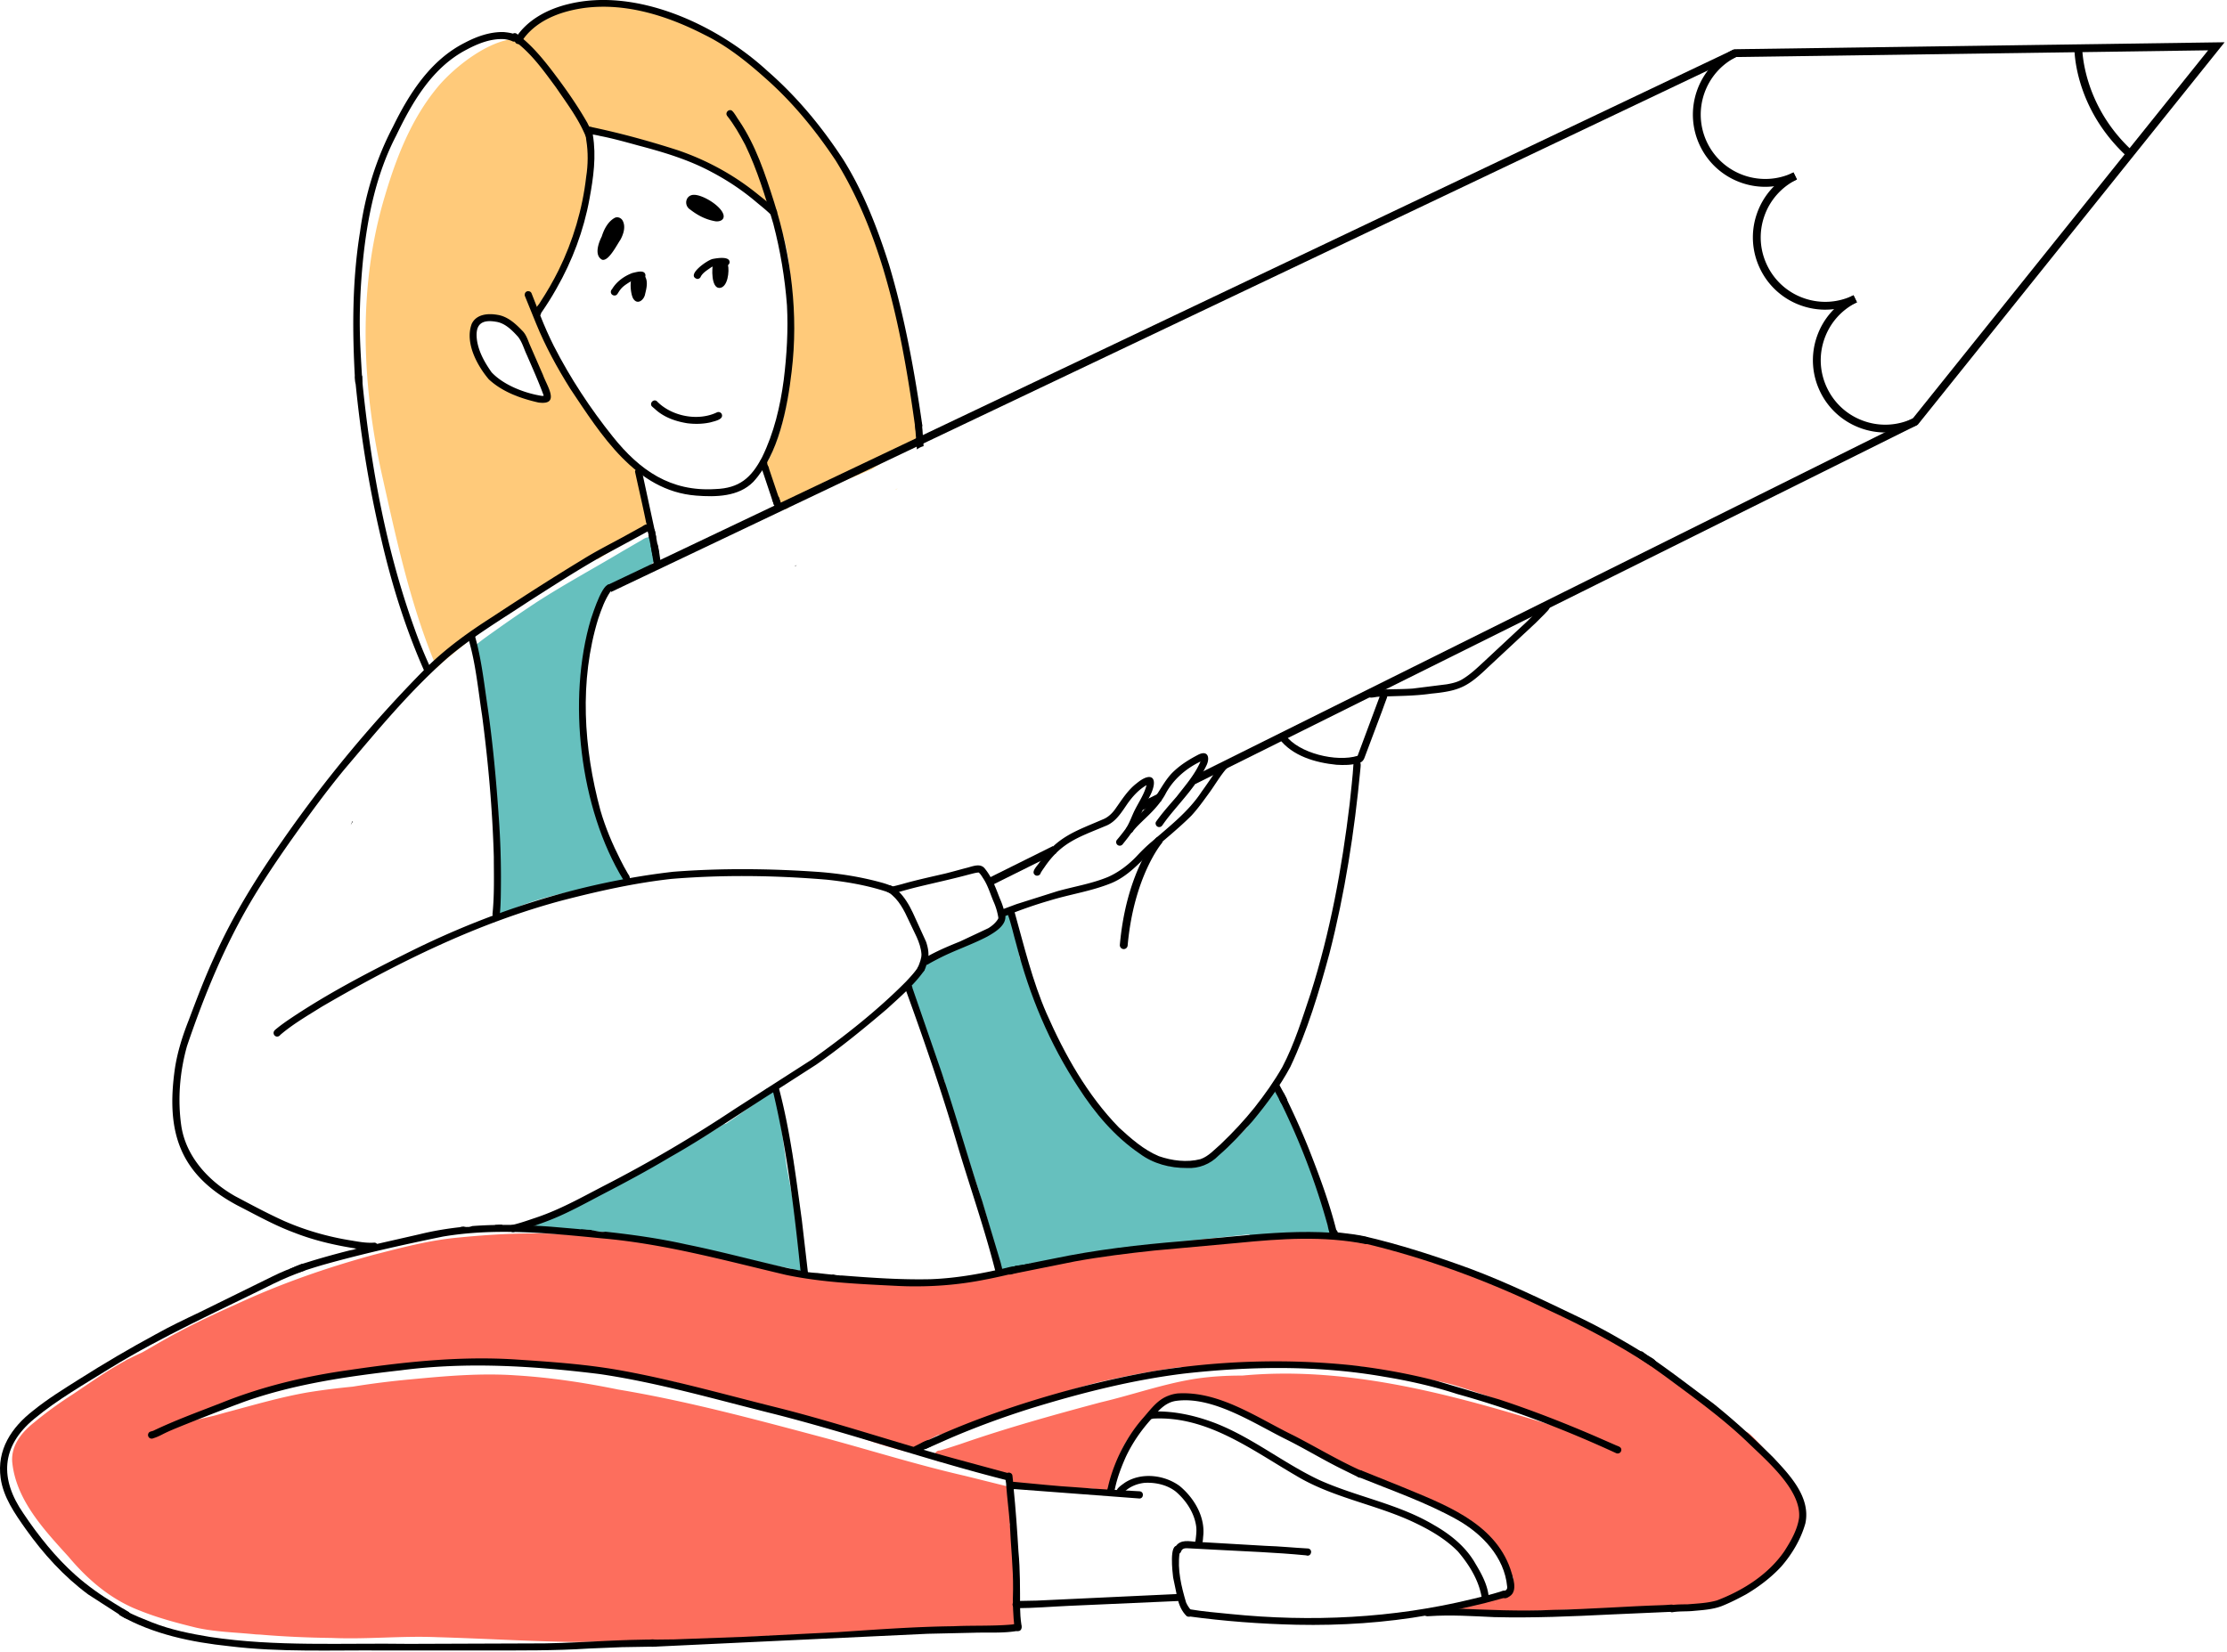 <svg xmlns="http://www.w3.org/2000/svg" width="512" height="380" fill="none" xmlns:v="https://vecta.io/nano"><path d="M413.854 345.011c.72 1.521.895 3.518.031 5.012-.144.225-.306.455-.49.671-.045.724-.131 1.449-.261 2.16-.545 2.524-2.273 4.589-3.888 6.524-3.663 3.816-8.046 7.483-13.274 8.784-6.206 1.93-12.73 1.143-19.111 1.584-3.807.328-7.609.675-11.434.742-1.089.036-2.205.545-3.213-.112-.126-.072-.238-.149-.342-.234l-17.324.544a142.92 142.92 0 0 1-6.083-.243c-1.026-.099-2.079-.117-3.065-.418-.027-.014-.054-.027-.081-.045-.418-.14-.724-.603-.346-.99.441-.342 1.098-.473 1.629-.477a26.55 26.55 0 0 1 1.809-.063.68.68 0 0 1 .018-.09.56.56 0 0 1 .756-.365c.513.194 1.035.14 1.552.126 2.615-.202 4.981-.787 7.222-2.16-.202-1.102-.067-2.236-.112-3.352-.495.014-.59-.553-.752-.913l-1.737-3.983c-.504-1.143-1.156-2.218-1.903-3.226a1.12 1.12 0 0 1-.184-.121c-6.854-6.165-15.561-9.355-23.912-12.928-10.561-4.527-20.582-10.143-30.94-15.002-2.255-1.067-4.554-2.07-6.714-3.326-.302-.202-.477-.45-.558-.706a47.47 47.47 0 0 0-10.057-1.238c-.603-.04-1.228-.022-1.818-.171-.108-.036-.207-.081-.297-.13-.981.391-1.89.963-2.686 1.759-3.425 3.573-7.078 7.344-8.905 12.019a139.32 139.32 0 0 0-2.187 7.209c.4 1.228-1.17 2.313-2.111 1.327-.153-.162-.247-.382-.292-.648-.094 0-.193-.018-.288-.045-5.796-.706-11.668.203-17.419-.261-.441-.04-.8-.346-.971-.738-.032-.004-.063-.013-.095-.022-1.219-.081-1.732-1.143-2.412-1.971-3.559-1.822-7.717-2.187-11.564-3.168-.761-.243-1.706-.009-2.322-.589-.032-.032-.063-.063-.09-.099l-1.049.333c-.373.184-.809.202-1.178-.045-1.089-.621-.563-2.43.697-2.358 1.512-.423 3.118-.981 4.576-1.44 10.678-3.722 21.469-6.718 32.376-9.639 7.465-1.75 14.732-4.382 22.341-5.503 3.411-.472 6.813-.661 10.21-.648 22.913-2.155 45.911 3.73 67.73 10.368l10.944 3.356-.428-.22c-6.691-3.105-13.548-5.877-20.514-8.329-.063-.018-.108-.036-.157-.054l-.423-.149-.68-.238c-2.578-.891-5.175-1.737-7.78-2.542-6.232-1.769-12.856-2.322-19.232-3.146-.742-.04-1.111-.472-1.197-.963l-1.521-.207c-11.825-.994-23.758-.666-35.602-.103-1.557.031-3.091.328-4.63.49-.234-.031-.428-.112-.581-.229-6.47.873-12.9 2.088-19.245 3.568-2.277.603-4.545 1.242-6.799 1.912-.144.216-.374.396-.707.482l-3.662.85c-4.766 1.494-9.486 3.092-14.188 4.707-1.894.405-8.415 3.6-11.407 4.176l-4.972 2.646c-.072.409-.351.778-.896.927-.648.103-1.251.094-1.894.022-7.794-1.899-15.173-5.219-22.89-7.411-9.054-3.01-18.562-4.468-27.543-7.685l-.45-.041c-.545-.018-.9-.256-1.094-.58-5.35-1.035-10.736-1.917-16.149-2.592-6.979-.918-13.977-2.151-21.028-1.904-.337.072-.625.041-.859-.058l-2.506.009c-11.961-.144-23.953.099-35.796 1.912-6.876 1.206-13.576 3.123-20.231 5.197-6.417 2.268-12.914 4.401-19.088 7.281l1.557-.418c.22-.311.571-.522 1.003-.509.373.054.747.023 1.12-.036l5.463-1.273 2.628-.734c6.196-1.647 12.356-3.474 18.678-4.59 3.483-.571 6.984-1.003 10.498-1.345 4.455-.724 8.937-1.278 13.427-1.687 8.005-.765 16.06-1.467 24.101-.909 7.892.481 15.709 1.665 23.448 3.244 15.61 2.596 30.886 6.691 46.159 10.763 11.253 2.988 22.359 6.525 33.712 9.117l10.214 2.542c.653.194 1.053.869.869 1.53-.149.549-.693.941-1.247.918.513.621.576 1.809.648 2.565.032.913.239 2.551-.252 3.465a1.57 1.57 0 0 1 .018.144c.851 5.503.918 11.096 1.247 16.64-.09 1.156.693 4.734-.059 6.097a.79.79 0 0 1-.054.09c-.009.018-.022.032-.031.05-.023.031-.045.063-.072.09a1.1 1.1 0 0 1-.126.121c-.198.166-.464.27-.792.27-11.007.153-22.076 1.264-33.029 1.791-7.109.405-14.201 1.39-21.333 1.021-.504-.013-.846-.247-1.035-.571l-2.241.126c-8.734.558-17.463 1.422-26.224 1.336-1.148-.013-2.295-.103-3.443-.09-.315.005-.603-.121-.828-.324-4.157.23-8.315.387-12.491.378-10.394-.175-20.78-.814-31.174-1.107-8.046-.342-16.091.522-24.137.18-5.526-.072-11.038-.306-16.532-.774l-.986-.045c-4.585-.472-9.233-.535-13.747-1.552-4.392-1.076-8.788-2.241-12.986-3.937-6.538-2.484-11.897-7.06-16.339-12.366-5.638-6.218-12.127-13.103-12.955-21.832-.27-3.785 2.2-6.809 5.008-9.027 3.06-2.529 5.787-4.477 9.008-6.556 3.946-2.641 7.839-5.409 12.019-7.672.216-.171.459-.302.724-.387.841-.441 1.696-.86 2.569-1.256a16 16 0 0 0 .504-.234h.005c.922-.508 1.831-1.043 2.745-1.565 5.994-3.524 12.235-6.566 18.584-9.378 10.39-4.846 20.906-8.509 31.903-11.528 6.453-1.647 12.919-3.384 19.57-3.978 8.95-.882 18.066-1.323 27.052-.527.441-.67 1.238-1.129 2.421-1.035.994-.022 1.993.09 2.983.189 7.722.635 15.344 2.291 22.756 4.554.333.014.693.09 1.071.248 8.797 1.584 17.846 3.482 26.481 5.341a140.63 140.63 0 0 0 6.389 1.273c.711-.373 1.607-.427 2.426-.112 6.565.135 13.134-.207 19.704-.198 3.906-.05 7.807-.234 11.681-.693.171.004.347-.005.531-.018l1.107-.279c.486-.468 1.166-.729 1.967-.585a15.09 15.09 0 0 0 .895-.095c2.169-.49 4.36-.922 6.561-1.264 3.456-.724 6.907-1.444 10.399-1.962 1.611-.243 3.221-.454 4.837-.639.261-1.111 1.219-2.034 2.893-1.791 4.779-.225 9.499-1.048 14.233-1.674 6.993-.774 14.039-.832 21.072-.634.54-.486 1.364-.752 2.457-.563l7.69.306 7.857.365c.625.031 1.197.238 1.642.693a67.24 67.24 0 0 1 3.402.544c2.857.518 5.625 1.355 8.356 2.3.261-.018.522.009.783.081 9.764 2.866 19.232 6.637 28.465 10.898 11.488 4.972 22.175 11.524 32.525 18.517 5.035 3.59 9.697 7.222 14.012 11.262a.43.43 0 0 0 .054.045c.765-.135 1.579.108 2.187.68 2.979 2.835 5.71 6.039 7.807 9.598 1.413 1.759 2.749 3.573 3.708 5.598zm-70.192 23.673a3.81 3.81 0 0 1 .238.018l-.04-.054c-.067.009-.131.022-.198.036z" fill="#fd6e5d"/><path d="M150.776 127.088c.139.625.121 1.287-.248 1.835-3.068 3.681-8.212 4.617-11.726 7.758-2.79 5.728-4.297 11.965-5.089 18.26.256.234.418.594.378 1.075a35 35 0 0 0-.158 1.791c-.495 8.905.216 17.887 2.61 26.477 1.467 5.4 3.582 10.453 6.079 15.376.266.072.491.202.648.4.279.356.324.81.18 1.211.284.661.374 1.331-.4 1.817-.545.32-1.328.167-1.67-.387-2.169.873-4.621 1.13-6.88 1.643-4.585.904-9.13 1.935-13.54 3.496-1.219.45-2.456.878-3.59 1.521-.095.095-.203.176-.315.23-.23.666-.635 1.084-1.359 1.003-1.224-.194-1.125-1.453-.945-2.394.072-1.075.072-2.151.085-3.226.032-5.233.158-10.471-.193-15.7-.45-8.086-1.629-16.059-2.565-24.092-.477-4.832-1.264-9.642-2.052-14.426-.342.023-.688-.112-1.003-.486-.684-.891.099-1.813.841-2.317 1.35-1.103 2.79-2.083 4.207-3.096 3.155-2.254 6.111-4.266 9.265-6.354 6.426-4.144 13.162-7.784 19.727-11.708l4.001-2.322c.868-.459 1.97-1.458 2.884-.562.693.976.549 2.088.828 3.177zm33.716 165.141c.05 1.075-1.404 1.669-2.128.882-.275-.261-.369-.639-.374-1.004l-.027-.382c-4.423-.725-8.756-1.841-13.103-2.921l-19.52-3.689c-7.969-1.521-16.028-2.79-24.164-2.331-.818-.041-1.732.378-2.492-.009-1.184-.657-.491-2.597.859-2.318.522-.04 1.049-.067 1.57-.094.023-.059.05-.117.081-.171.189-.324.491-.509.842-.594-.018.004-.036.009-.054.009a.2.2 0 0 0-.05.018l8.721-3.064c-.009-.036-.018-.072-.023-.113-.157-1.21 1.089-1.377 1.89-1.8 5.711-3.109 11.574-6.182 17.437-8.954 4.207-2.187 8.32-4.55 12.338-7.065a1.2 1.2 0 0 1 .572-.175c3.028-2.057 6.016-4.172 8.968-6.332l-.225-.994c.306-1.278 2.259-1.174 2.448.121.297 1.323.567 2.651.814 3.983.005.022.009.049.014.072.778 4.126 1.358 8.284 1.889 12.455 1.022 5.845 2.25 11.659 2.984 17.549.252 2.299.594 4.603.733 6.921zm121.799-9.576c.306 1.156-.962 1.876-1.804 1.44l-.837.18c-4.14.715-8.378.265-12.559.45l-2.367.049c-.261.005-.499-.099-.679-.27-.365-.063-.671-.319-.837-.648l-21.338 2.3c-7.96 1.291-15.983 2.205-23.912 3.676-2.798.625-5.557 1.408-8.315 2.187-.441.126-.918-.023-1.228-.338-.113.419-.432.779-.873.891-.635.176-1.382-.207-1.535-.873-3.262-14.16-8.374-27.826-12.892-41.618-.112-.441-.018-.81.194-1.075l-7.281-18.98c-.387-1.292-1.129-2.466-1.476-3.744-.009-.995.986-1.413 1.728-1.148.023-.004.041-.009.063-.009.378-.355.747-.724 1.103-1.097-.041-.036-.072-.077-.108-.122-.302-.391-.32-.873-.135-1.305.432-.787 1.624-1.719 2.502-1.291.031-.05.067-.095.099-.144 1.403-1.278 3.329-1.746 5.012-2.534 2.282-1.012 4.513-2.137 6.768-3.212 1.606-.869 3.244-1.764 4.671-2.925-.131-.464-.27-.923-.414-1.382-.153-.792.333-1.323.931-1.453.756-.572 2.169-.158 2.047 1.102.122.059.252.14.387.248.509.58.536 1.822.005 2.466l.531 2.852c.031.171.018.338-.036.491l.76 3.564c.293.198.522.54.603 1.035l4.563 12.842c.662.094 1.013.684 1.143 1.422 2.106 4.986 5.013 9.589 7.974 14.102 4 5.742 8.414 11.371 14.286 15.313 2.012 1.296 3.987 2.394 6.147 3.168.306-.378.819-.59 1.3-.428 1.719.374 3.51.176 5.171-.355 4.396-1.782 7.924-4.905 11.155-8.307-.153-.351-.14-.783.171-1.224 1.385-2.047 3.23-3.798 4.283-6.056.5-.86 1.715-1.089 2.525-.63.922.652 1.066 1.93 1.431 2.924l.288.896c.063.018.126.04.189.072a1.22 1.22 0 0 1 .674.693c.428 1.125.959 2.209 1.418 3.321 1.975 4.396 3.798 8.864 5.301 13.44 1.174 3.303 2.344 6.629 3.203 10.044z" fill="#66c0be"/><path d="M121.033 90.676c1.52.697 3.28.769 4.931.679.288-.36.18-.828.297-1.228l-3.753-7.753c-.382-1.188-1.394-2.443-1.205-3.703-2.624-3.703-5.562-7.497-10.611-5.823a1.39 1.39 0 0 0-.378.126c-.054.247-.184.499-.405.747-3.339 7.195 2.115 14.246 8.91 17.356.171-.522.706-.909 1.255-.909.347-.005.693.144.959.508zm-33.002 19.48c-4.828-21.221-5.886-43.855.4-64.886 2.646-8.986 6.115-17.923 12.154-25.208 3.878-4.693 12.554-11.605 19.137-11.128 1.112-1.732 4.522-3.699 5.467-4.324 6.808-4.297 15.11-4.18 22.693-2.34 3.01.715 5.899 1.764 8.689 3.046.427-.094.922-.036 1.345.185 8.581 2.628 15.389 8.815 21.468 15.178 2.975 2.92 5.625 6.111 8.01 9.49.148.018.297.063.445.148 1.013.887 1.719 2.128 2.516 3.213 3.424 5.373 6.497 11.002 8.936 16.892 1.526 3.834 2.835 7.906 3.915 11.933.715-.135 1.534.275 1.494 1.35.855 4.932 2.178 9.774 3.132 14.692 1.008 4.923 1.471 9.931 2.169 14.903l1.246 8.194c.27.274.419.661.315 1.08-.09-.104-.238-.153-.369-.099a4.83 4.83 0 0 0-.36.162l-3.159 1.413c-.018.009-.036.018-.054.022-.009.005-.022.009-.031.014l-1.278.589c-.023.005-.027.009-.036.014.009-.005.013-.009.022-.009-.337.153-.67.319-1.008.481l-.828.414a54.58 54.58 0 0 0-1.903 1.004c-.733.409-1.44.864-2.142 1.331a2.16 2.16 0 0 1-.162.063l-1.404.599-1.287.571h.005l-.023.005-.013.004-2.129.873c.014-.009.027-.013.045-.018-.04.018-.085.036-.126.054.014-.004.027-.013.045-.018-.072.027-.135.059-.207.09-.004 0-.013.005-.027.009h-.004c-.027.009-.054.023-.077.032.009-.005.018-.009.027-.014-.022.009-.049.018-.072.032.009-.005.023-.009.032-.014v.005a9.78 9.78 0 0 0-.338.144h-.004-.005c-.009.004-.018.004-.027.009h-.004c-.05.022-.099.04-.153.063l-.018.004h.004c-.013.005-.018.005-.018.009-.022.009-.049.023-.071.032l-2.808 1.156h-.005.005c-.014.005-.036.014-.059.023l.009-.005h-.004l-.126.054c.013-.004.027-.009.04-.018l-.216.095-.454.193-.891.378a1.4 1.4 0 0 1-.117.054c-.923.41-1.823.873-2.732 1.323a68.73 68.73 0 0 1-2.609 1.22l-.788.342c-.009.004-.022.009-.031.013-.428.18-.86.356-1.301.504a.27.27 0 0 0-.18.221l-.409.189a2.02 2.02 0 0 1-.149.108c-.306.836-1.575 1.25-2.187.346-1.237-2.515-1.687-5.287-2.745-7.87-.301-.149-.504-.396-.607-.684a1.31 1.31 0 0 1-.117-.288c-.005-.009-.004-.018-.009-.022-.405-.756.018-1.737.792-1.926.693-1.53 1.278-3.128 1.894-4.671 1.89-5.107 2.61-10.269 3.186-15.614.482-5.098.257-10.178.162-15.268-.054-5.706-.351-11.366-2.097-16.811-.549-1.759-1.138-3.51-1.768-5.242-.275-.018-.549-.135-.797-.396-11.456-9.715-25.72-16.28-40.722-17.63-.599-.063-1.211-.085-1.814-.157 2.232 12.037-1.579 24.434-7.6 34.846-.994 1.746-2.052 3.447-3.177 5.112-.229.45-.621.868-1.071 1.017 3.213 8.509 7.335 16.735 12.865 23.979 2.673 3.415 4.995 7.096 7.654 10.516a19.31 19.31 0 0 0 .63.716c.275-.261.666-.401 1.062-.338a1.27 1.27 0 0 1 1.053 1.211c.27 1.183.59 2.362.819 3.559l1.823 10.115c.139.572-.09 1.013-.459 1.265a1.67 1.67 0 0 1-.315.256c-3.614 2.003-7.128 4.104-10.593 6.277a.54.54 0 0 0-.346 0c-1.247.432-2.511.797-3.69 1.395s-2.327 1.278-3.469 1.953l-3.794 2.273c-1.255.778-2.484 1.606-3.703 2.434-2.353 1.597-4.657 3.267-6.984 4.905l-1.777 1.255-1.813 1.31-2.084 1.597c-.612.468-1.197.967-1.791 1.453l-2.088 1.728-1.984 1.607-1.534 1.282c-.468.396-.963.779-1.391 1.224-.049.045-.103.085-.153.13-.148.122-.283.261-.423.392-.004.004-.009.009-.018.013-5.863-13.877-9.094-28.685-12.37-43.386z" fill="#ffca7a"/><g fill="#ffd772"><path d="M183.633 115.284zm.032-.013c-.005.004-.009.004-.018.009.009-.005.013-.009.018-.009zm.773-.337zm3.947-1.44c-.009.004-.014.009-.023.009.009-.005.014-.005.023-.009zm1.494-.635c-.009.004-.014.004-.023.009a.04.04 0 0 0 .023-.009zm.027-.009l-.005.005z"/><path d="M189.916 112.846zm.008-.005z"/><path d="M189.928 112.841c.009-.005.014-.005.018-.009-.004.004-.009.004-.018.009zm16.461-.553c-.167.193-.396.324-.666.409l.666-.409zm-11.875-1.871l.005-.005-.005.005z"/><path d="M194.528 110.407l-.005.005.005-.005zm.179-.077zm2.844-1.17l.013-.004zm10.049-2.474z"/><path d="M207.621 106.677c-.013.004-.018.009-.022.009.004-.005.013-.009.022-.009zm-1.3-2.003z"/></g><g fill="#000"><path d="M106.098 282.963a.85.85 0 0 1-.162-.814l.526-.041h.09a3.6 3.6 0 0 0 .738.077l.297-.014-.022.167c.067.522-.401.909-.864.909-.221.004-.441-.081-.603-.284zm85.261 10.345l.018-.234c.428.135.882.194 1.332.198l.311.041c-.077.463-.284.828-.869.855-.432-.018-.828-.41-.792-.86zm43.756-2.11l-.045-.306.562-.099 1.067-.234.072.486c.049.572-.396.891-.842.891-.378.005-.751-.229-.814-.738zm71.019-6.876l-.527-1.539.18.014.918.076.117.009.275.041.288.04.297.77c.243.639-.288 1.116-.81 1.116-.297 0-.594-.158-.738-.527z"/><path d="M231.375 292.611c-.221-.531.211-1.17.796-1.148l2.106-.459 1.35-.211 1.494-.333.194-.05 4.796-.953c9.859-2.066 19.786-3.222 29.802-4.032 14.03-1.134 28.254-3.546 42.257-.972 1.022.171.887 1.764-.234 1.633-9.674-1.908-19.488-1.228-29.212-.27l-19.34 1.764c-6.052.648-12.28 1.413-18.224 2.497l-13.832 2.777c-.378.067-.828.256-1.215.256-.302.005-.572-.112-.738-.499z"/><path d="M379.484 314.097c-7.627-5.031-15.74-9.26-24.028-13.076-13.504-6.525-27.642-11.754-42.244-15.191-1.926-.369-3.861-.644-5.814-.81-.126-.009-.252-.018-.378-.018-.508.135-1.021-.311-1.021-.824.113-1.273 1.62-.679 2.457-.666 1.656.171 3.42.419 5.008.738 8.32 1.913 16.478 4.563 24.497 7.492 8.495 3.173 16.694 7.168 24.865 11.079 5.364 2.556 10.516 5.525 15.574 8.644.738.616 2.799 1.138 2.223 2.322-.216.382-.756.558-1.139.31z"/><path d="M383.579 370.02a.84.84 0 0 1 .734-.913c1.201-.162 2.529-.153 3.703-.171 2.25-.185 4.545-.27 6.727-.896 6.012-2.299 11.799-5.953 15.493-11.317 1.521-2.389 2.965-4.864 3.379-7.658.59-6.43-7.573-13.248-11.843-17.414-5.8-5.553-12.298-10.228-18.733-14.993-2.052-1.49-4.108-2.957-6.214-4.352-.436-.243-.531-.85-.234-1.233.306-.396.918-.427 1.26-.067.558.427 1.139.814 1.71 1.219 4.882 3.348 9.548 6.993 14.309 10.507 4.833 3.892 9.445 8.073 13.837 12.456 3.807 4.054 8.635 9.147 7.357 15.137-1.026 3.658-3.064 7.082-5.548 9.935-2.335 2.524-5.139 4.644-8.091 6.39-1.867 1.008-3.635 1.912-5.57 2.686-2.187.833-4.563.932-6.871 1.152-1.589.117-2.993.018-4.5.27-.428.063-.855-.306-.905-.738z"/><path d="M343.545 371.883c-4.959-.225-10.012-.562-14.957-.22-.554.09-1.247-.041-1.314-.711-.054-.504.351-.914.841-.923 2.084-.085 4.113-.202 6.187-.144 7.592.324 15.178.689 22.778.333 8.469-.148 16.888-.837 25.302-1.093.581-.036 1.166-.05 1.746-.113.441-.09.891.162 1.004.612s-.216 1.013-.72 1.031l-14.111.621c-8.955.445-17.81.828-26.756.607z"/><path d="M298.152 373.638c-8.343-.189-16.699-.81-24.965-1.944-1.116-.23-.797-1.872.355-1.616 3.083.527 6.233.779 9.337 1.089 18.553 1.881 37.411.995 55.559-3.437 2.178-.509 4.36-1.035 6.479-1.697.599-.247 1.328-.508 1.652.257.189.472-.095.99-.576 1.12l-4.54 1.228c-4.271 1.053-8.748 2.007-13.009 2.781-10.012 1.769-20.173 2.43-30.292 2.219z"/><path d="M345.322 367.023c-.396-1.363 1.395-.85 1.179-2.191-.639-6.795-5.791-12.154-11.506-15.358-7.19-4.014-15.02-6.709-22.633-9.791-.963-.419-.374-1.935.652-1.517l9.085 3.663c9.67 4.032 21.387 8.18 25.145 18.98.558 1.791 1.809 5.022-.158 6.286-.589.418-1.354.778-1.764-.072z"/><path d="M255.134 343.876c-.864-.229-.612-1.188-.419-1.827a32.88 32.88 0 0 1 1.067-3.752c1.584-4.532 3.968-8.779 7.168-12.366 2.349-2.736 3.91-4.967 7.744-5.485 9.67-.63 18.471 5.683 26.832 9.724 4.923 2.538 9.674 5.391 14.714 7.713.311.157.621.252.918.436.324.257.419.725.207 1.085-.274.467-.909.526-1.309.189l-3.564-1.76c-4.275-2.11-8.347-4.599-12.613-6.732-7.416-3.635-16.987-10.124-25.487-8.945-2.389.328-4.045 2.164-5.485 3.942-2.493 2.718-4.585 5.732-6.124 9.044-.985 2.241-1.863 4.532-2.389 6.93-.198.733-.185 2.016-1.26 1.804z"/><path d="M261.749 344.587l-28.47-2.146h.031c.014 0 .032 0 .059.004-1.656.252-1.746-1.903-.063-1.651 4.729.427 9.454.963 14.196 1.237 4.761.392 9.684.68 14.422.909 1.238.027 1.053 1.886-.175 1.647zm11.074 27.053c-1.152-1.071-1.778-2.623-2.124-4.131l-.99-4.751c-.135-1.139-.972-8.001 1.134-7.182.351.135.571.499.531.873-.045.202-.18.571-.185.724-.526 3.839.414 7.681 1.494 11.335.288.653.689 1.251 1.085 1.751.378.27.499.81.22 1.192-.265.373-.796.45-1.165.189z"/><path d="M233.634 369.831c-.706.018-1.134-.887-.621-1.4.194-.207.464-.278.743-.256l4.576-.09 32.002-1.498c1.337-.414 1.598 1.718.176 1.606l-24.785 1.098c-4.027.18-8.054.526-12.091.54zm66.651-12.154c-6.939-.675-13.968-.913-20.92-1.296l-5.602-.297c-.819-.004-1.818-.279-2.2.635-.122.486-.644.792-1.116.603-1.026-.468-.279-1.715.31-2.241 1.373-1.188 3.375-.459 5.013-.477l15.209.886c3.249.099 6.637.45 9.832.612 1.134.315.594 2.012-.526 1.575z"/><path d="M275.432 355.396c-.571-.14-.733-.747-.558-1.251.122-1.013.261-2.039.144-3.056-.405-3.163-2.335-6.061-4.729-8.099-2.002-1.548-4.666-2.129-7.154-1.985-1.661.176-3.303.828-4.541 1.971-.117.135-.283.248-.346.419-.239.684-1.269.702-1.544.04-.391-.99 1.202-1.935 1.877-2.452 3.771-2.457 9.062-1.854 12.608.729 3.379 2.785 5.971 7.19 5.422 11.677-.072.783-.027 2.218-1.179 2.007zm65.166 11.664c-.715-3.843-2.916-7.353-5.427-10.282-3.091-3.137-7.055-5.306-11.015-7.115-8.622-3.856-18.175-5.426-26.31-10.385-10.152-5.908-20.398-13.724-32.754-13.045a.85.85 0 0 1-1.107-.418c-.328-1.094.684-1.26 1.562-1.229 4.702-.085 9.373.986 13.751 2.646 8.504 3.285 15.691 9.171 23.88 13.058 8.635 3.92 18.206 5.495 26.423 10.372 3.842 2.183 7.411 5.031 9.611 8.928 1.373 2.272 2.74 4.77 3.028 7.438-.126.931-1.489.985-1.642.032zm30.931-32.898c-11.812-5.445-24.015-10.12-36.542-13.59-5.468-1.777-11.079-3.037-16.744-3.968-15.191-2.66-30.765-2.435-46.041-.725-11.934 1.467-23.642 4.446-35.121 7.974-6.507 2.056-12.896 4.387-19.147 7.1l-4.657 2.066c-.472.301-1.206.36-1.467-.248-.18-.4 0-.922.414-1.093 1.382-.581 2.732-1.215 4.104-1.814 5.962-2.61 12.068-4.864 18.256-6.871 10.061-3.244 20.316-5.849 30.688-7.681 15.065-2.421 30.477-2.925 45.659-1.336 6.547.769 13.081 1.948 19.461 3.609l14.301 4.247c7.618 2.516 15.096 5.436 22.458 8.626l4.45 1.949c.526.211 1.219.382 1.147 1.107-.067.598-.724.9-1.219.648zm-165.51-38.46c-8.442-.423-17.108-.778-25.37-2.529-13.999-3.298-27.939-7.159-42.316-8.396-12.117-1.197-24.492-2.457-36.56-.396-9.121 1.872-18.233 3.896-27.201 6.407-2.376.675-4.716 1.467-7.069 2.21-.432.135-.9-.185-1.008-.603-.054-.203-.023-.401.063-.567.328-.126.648-.27.968-.41l1.507-.63 2.758-.859a183.12 183.12 0 0 1 8.617-2.38c.616-.104 1.206-.257 1.795-.41l1.404-.378 12.883-2.934c3.339-.819 6.718-1.368 10.12-1.705.221.045.45.067.68.067a3.62 3.62 0 0 0 .621-.054c.225-.04.441-.103.652-.184 1.485-.113 2.974-.185 4.468-.23.036.005.072.009.108.009.045 0 .09-.004.135-.013a10.17 10.17 0 0 0 .63-.018c4.262-.086 8.536.09 12.775.4l6.313.54c.122.018.243.032.36.045l.5.05c.135.013.274.018.414.031a1.76 1.76 0 0 0 .162.009l1.993.194.851.175c.634.126 1.246.234 1.889.104 6.269.675 12.51 1.557 18.674 2.938 7.812 1.584 15.507 3.672 23.278 5.44l2.097.41.292.076c.234.054.468.117.706.162l.779.153a3.52 3.52 0 0 0 .315.072c.135.027.27.045.4.054.032.005.054.005.077.005a.34.34 0 0 1 .063.004c.009 0 .018.005.031.005.032.004.05.009.072.009s.036.004.054.004h.041c.238.036.481.063.72.086.337.031.675.054 1.012.076.059.005.117.009.176.009a113.92 113.92 0 0 0 3.73.405 4.46 4.46 0 0 0 1.035.117c.189.032.378.05.571.05.081 0 .162-.005.243-.009l.18.013c6.737.531 13.5.999 20.258.846 6.115-.225 12.141-1.35 18.076-2.767.031-.005.058-.005.09-.009.324-.027.639-.081.954-.158.234-.054.468-.117.702-.18.616-.063 1.228-.157 1.84-.27a2.6 2.6 0 0 0 .153-.031c.135.09.243.22.306.378.185.454-.085 1.012-.571 1.12-2.993.689-5.976 1.44-9 2.003-5.229 1.053-10.538 1.557-15.861 1.557-1.544.013-3.087-.032-4.635-.113z"/><path d="M28.63 372.058l-8.356-5.39c-5.616-4.153-10.345-9.378-14.377-15.061C3.4 348.07.767 344.309.151 339.926c-.922-6.52 2.484-11.659 7.447-15.515 3.406-2.754 7.029-4.982 10.696-7.294 5.728-3.632 11.582-7.07 17.549-10.296 3.186-1.786 6.633-3.429 9.877-4.968l16.978-8.347c1.017-.508 2.052-.967 3.1-1.404.234-.076.468-.162.697-.252.347-.135.689-.288 1.031-.432l.396-.171 1.201-.468c.423-.265 1.03-.081 1.224.401.189.472-.099.981-.553 1.116-2.259.814-4.671 1.804-6.772 2.839-12.676 6.3-25.604 12.078-37.676 19.489-5.953 3.703-12.095 7.199-17.509 11.681-7.645 6.345-7.933 13.846-2.421 21.783 3.415 5.094 7.38 10.066 11.942 14.13 2.79 2.479 5.818 4.621 9.008 6.542 1.026.639 2.061 1.265 3.109 1.863.396.225.522.752.297 1.139-.153.261-.436.404-.72.404-.153 0-.297-.031-.423-.108z"/><path d="M88.225 379.551c-11.852-.108-23.754.468-35.544-.986-8.657-.909-17.481-2.74-25.109-7.078-.81-.805.383-2.047 1.197-1.152 1.971 1.161 4.162 1.917 6.268 2.799 4.311 1.683 8.712 2.556 13.234 3.303 15.164 2.295 30.504 1.368 45.767 1.597l31.184-.112c5.215-.072 10.425-.423 15.636-.648 2.583-.117 5.166-.18 7.753-.225.828.076 1.782-.243 2.516.198.517.445.216 1.413-.5 1.417l-7.618.126-7.645.315c-7.852.509-15.722.437-23.588.441l-23.551.005z"/><path d="M149.907 378.705c-.63-.014-1.057-.792-.666-1.319a.85.85 0 0 1 .927-.328l4.86-.054 16.033-.59 21.504-1.08c8.86-.584 17.711-1.246 26.594-1.354 4.477-.211 8.977 0 13.44-.391.765-.063 1.841-.585 2.106.468a.84.84 0 0 1-.657.972c-3.339.603-6.74.337-10.111.445l-10.655.239-63.375 2.992z"/><path d="M233.783 375.06c-.279-.09-.455-.329-.536-.585-.328-2.961-.463-5.976-.337-8.973.049-5.044-.545-10.061-.747-15.096-.221-2.943-.612-5.873-.828-8.815.063-.914-.77-2.601.454-2.934.428-.081.909.207.972.657.122.886.176 1.786.248 2.681.499 4.928.845 9.864 1.138 14.805.409 4.283.36 8.581.373 12.869.023 1.314.099 2.628.302 3.928.234.783-.063 1.706-1.039 1.463z"/><path d="M231.353 340.367c-17.972-4.541-35.503-10.656-53.466-15.223-13.27-3.289-26.449-7.155-39.994-9.153-15.173-1.876-30.562-2.861-45.771-.864-12.122 1.382-24.425 3.128-35.944 7.218-4.738 1.746-9.445 3.582-14.134 5.458-1.512.621-3.033 1.22-4.482 1.944-.751.387-1.498.765-2.313.999-.383.203-.891.054-1.102-.319a.84.84 0 0 1-.005-.842c.212-.414.729-.409 1.093-.558 5.098-2.439 10.421-4.369 15.686-6.425 9.414-3.789 19.335-6.143 29.37-7.546 12.536-1.854 25.329-3.231 38-2.439 8.032.531 16.096 1.062 24.034 2.461 12.135 2.16 24.006 5.535 35.957 8.514 13.922 3.469 27.512 8.104 41.348 11.879l12.181 3.303c.473.13.752.661.558 1.116-.153.405-.639.607-1.039.463.004.005.022.014.022.014z"/><path d="M210.568 334.193a.63.63 0 0 1-.243-.05c-.112-.04-.211-.103-.297-.193h.005c-.356-.324-.324-.945.063-1.233.337-.225.733-.373 1.089-.571.711-.347 1.345-.72 2.088-.963.958-.275 1.457 1.16.535 1.543-.9.342-1.759.837-2.605 1.233-.167.162-.405.247-.635.234zM81.673 287.967l-.32-.616.846-.212.792-.211.112.207c.216.396.099.9-.297 1.134-.126.072-.27.108-.414.108-.288 0-.572-.144-.72-.41zm67.325-165.721l-.121-.635c.261-.108.526-.189.81-.229.531-.014.963.544.81 1.062-.099.369-.45.602-.819.62l-.504.216-.176-1.034zm-15.002 161.338c-.346-.247-.463-.571-.4-.873l.252.023.414.031.715.036.279.009.27.009.239.023.13.013.225.05c-.724.45-1.368.747-1.813.747a.83.83 0 0 1-.311-.068z"/><path d="M149.214 123.6l-.216-1.354-.022-.108c.139-.572.927-.927 1.408-.414.333.355.243.882.378 1.318l.724 3.929-1.448.827-.824-4.198zm33.569 6.511l.4-.148-.364.256c-.014-.031-.027-.067-.036-.108zm-7.52-21.945c-.594-.621.176-1.701.954-1.327.594.279.549 1.026.792 1.552l1.566 4.649.756 2.2-1.395.918-2.673-7.992z"/><path d="M149.219 123.681a17.53 17.53 0 0 0-.225-1.435l-.162-.869-.162-.864c-.018-.081-.049-.157-.099-.22-.796-3.964-1.732-7.906-2.578-11.843.175-1.08 1.755-.851 1.656.211l3.154 14.588c.148.639-.338 1.031-.815 1.031a.78.78 0 0 1-.769-.599z"/><path d="M160 113.966c-13.864-1.093-21.864-14.071-28.888-24.559-2.997-4.788-5.724-9.755-7.857-14.989l-2.569-6.322c-.162-.418.018-.904.441-1.084.405-.171.922.022 1.08.441l2.016 5.125c.927 2.362 1.962 4.711 3.1 6.975 3.789 7.402 8.392 14.399 13.589 20.888 6.183 7.73 13.261 12.671 23.538 12.028 5.531-.185 8.267-2.57 10.759-7.33 2.741-5.589 4.172-11.673 4.982-17.815.697-5.661 1.039-11.398.738-17.095-.477-6.318-1.53-12.599-3.132-18.728-1.791-6.165-3.681-12.401-6.466-18.183-1.278-2.403-2.561-4.671-4.208-6.741-.441-.688.437-1.602 1.143-1.143.707.657 1.116 1.597 1.692 2.371 3.807 5.647 5.944 12.172 7.987 18.598 3.987 12.559 5.652 25.909 4.059 39.022-.972 8.352-2.997 19.039-8.797 25.361-3.393 3.474-8.662 3.537-13.207 3.181z"/><path d="M123.12 72.658c-1.237-.801.698-2.353 1.107-3.213 1.539-2.349 2.947-4.788 4.198-7.303 3.317-6.718 5.499-14.093 6.341-21.477.436-2.754.472-5.724.022-8.433l-.139-1.138c-.054-1.053 1.543-1.192 1.642-.099.837 4.95.135 9.877-.769 14.759-1.31 7.222-3.947 14.237-7.583 20.6-1.084 1.944-2.281 3.816-3.541 5.647-.018.608-.774 1.004-1.278.657z"/><path d="M134.635 31.292c-1.674-4.059-4.378-7.609-6.831-11.222-2.889-3.91-5.742-7.965-9.733-10.813-1.282-.558-.099-2.331.909-1.345 2.97 2.218 5.418 5.094 7.677 8.014 3.037 3.969 5.953 8.059 8.419 12.406.346.882 1.98 2.965.612 3.483a.84.84 0 0 1-1.053-.522z"/><path d="M177.788 49.615c-.257-.009-.468-.135-.585-.274-1.184-1.165-2.461-2.128-3.717-3.199-3.1-2.578-6.372-4.734-9.881-6.583-5.288-2.848-11.061-4.572-16.838-6.093-2.916-.801-5.837-1.624-8.802-2.2-.882-.216-1.786-.355-2.673-.526-1.03-.513-.288-2.007.774-1.503 6.664 1.404 13.247 3.208 19.727 5.296 6.511 2.214 12.671 5.535 18.044 9.836 1.552 1.251 3.145 2.452 4.572 3.843.513.504.099 1.449-.621 1.404zM81.651 87.814c-.684-11.501-.715-23.12 1.125-34.513 1.138-8.419 3.618-16.613 7.564-24.146 3.753-7.668 8.617-15.304 16.447-19.286 2.767-1.467 5.854-2.583 9.027-2.493.994.103 3.982.351 3.014 1.903a.84.84 0 0 1-.994.225c-.567-.279-1.21-.409-1.836-.495-3.087-.207-6.079.99-8.756 2.421-7.848 4.095-12.433 12.005-16.141 19.718-4.608 8.851-6.628 18.742-7.636 28.574-.585 5.922-.882 11.992-.697 17.918.108 3.343.337 6.682.522 10.016.099.986-1.471 1.319-1.638.157z"/><path d="M87.743 124.351c-2.925-12.32-4.932-24.807-6.102-37.392-.166-1.03 1.35-1.44 1.642-.36.009.886.081 1.782.175 2.668 1.957 18.701 5.391 37.375 11.771 55.086a104.47 104.47 0 0 0 4.131 10.048l-.4.4a.74.74 0 0 0-.671.32l-.23.328c-4.527-9.958-7.843-20.456-10.318-31.098zm104.349-87.493c-4.589-6.885-9.872-13.369-16.095-18.845-4.252-3.811-8.856-7.479-13.976-9.99-8.437-4.338-17.995-7.42-27.57-6.21-4.838.661-9.828 2.322-13.207 6.012-.473.54-.923 1.098-1.278 1.723a.85.85 0 0 1-1.017.553c-.648-.167-.806-1.026-.338-1.476 2.682-4.108 7.295-6.516 11.956-7.659 15.754-3.946 34.365 4.765 45.844 15.331 6.785 5.904 12.568 12.896 17.468 20.424 4.675 7.47 7.861 15.781 10.52 24.155 3.614 12.104 5.868 24.564 7.659 37.051l-1.283 2.074-.099.167c-2.933-21.581-7.028-44.732-18.584-63.312zm-67.46 54.191l.221-.018.157-.031c-1.143-3.15-2.524-6.21-3.852-9.288-.688-1.426-1.071-2.992-2.038-4.239-1.399-1.557-3.105-3.285-5.283-3.505.036.005.072.009.108.009-3.568-.59-4.765.94-4.265 4.396.441 2.7 1.813 5.076 3.334 7.236 2.758 2.961 7.681 4.842 11.618 5.44zm-.837 1.516c-4.099-.927-8.293-2.434-11.42-5.337-2.74-3.24-5.521-8.455-3.933-12.734 1.049-2.25 3.721-2.475 5.899-2.097 2.304.337 4.14 1.984 5.688 3.613.927.873 1.282 2.083 1.759 3.226l3.06 7.015c.864 2.475 4.095 7.015-1.053 6.313zm14.629-32.839c-1.867-.994-.815-3.888-.072-5.355.504-1.642 1.426-3.415 2.97-4.27.625-.315 1.377-.045 1.759.517.855 1.395.275 3.217-.463 4.545-.774 1.102-2.705 5.017-4.194 4.563zm25.802-8.891c-2.07-.387-3.884-1.354-5.522-2.628-1.597-.976-1.079-3.442.882-3.402 2.034.005 6.228 2.547 6.746 4.59.324 1.291-1.098 1.696-2.106 1.44zm-6.206 46.5c-2.578-.409-5.175-1.296-7.173-3.028-.319-.315-.693-.581-1.008-.895-.53-.711.383-1.692 1.13-1.192 3.357 3.505 9.436 4.716 13.823 2.628a.84.84 0 0 1 1.125.342c.581 1.314-1.746 1.678-2.61 1.948-1.737.382-3.528.414-5.287.198zm26.697 196.428c-.697-.063-.828-.77-.733-1.35v-.189l.234.049.805.158.284.063c.108.022.216.036.324.049l-.014.464c-.031.427-.418.76-.832.76-.027 0-.045 0-.068-.004zm120.917-10.593l-.103-.391.256.022.918.077a.91.91 0 0 1 .117.009l.275.04.144.023c.004.324-.126.612-.563.769a.89.89 0 0 1-.243.036c-.351-.004-.702-.229-.801-.585zm-73.534 8.694l-.077-.454c.036 0 .072-.005.108-.009.324-.027.639-.081.954-.158l.554-.139.094.477c.09.602-.382.958-.846.958-.355 0-.706-.207-.787-.675zM81.011 188.874c.049.013.085.018.126.022l-.428.693-.094.153.396-.868z"/><path d="M210.348 97.403c.216-.738 1.336-.77 1.584-.032.085.455.081.94.144 1.408l.265 3.83c-.54.126-1.062.391-1.543.747l-.45-5.953zm-95.782 185.056c-.391-.027-.742-.36-.769-.747l.94-.067.725-.014-.023.171c-.058.387-.445.657-.823.657h-.05zm69.139 10.107l-.04-.419.549.126 1.129.212c-.041.463-.455.738-.86.738-.341 0-.679-.198-.778-.657zm-.743-20.636l.036.247-.31-2.042-.243-1.971.018.139-.522-4.216 1.291 9.625-.27-1.782zm122.753 11.704c-.207-.585-.364-1.179-.472-1.791-2.763-10.012-6.534-19.804-11.182-29.118l.99-1.512c2.128 4.27 4.108 8.617 5.881 13.054 2.417 6.142 4.725 12.365 6.331 18.768.225.644-.292 1.121-.805 1.121-.297.004-.59-.153-.743-.522zM150.263 129.472l-.635-3.856c-.031-.824 1.139-1.161 1.552-.446.351 1.278.455 2.646.707 3.956.121 1.003-1.318 1.327-1.624.346zm27.97-12.55l-.544-1.624c-.697-1.228 1.3-1.912 1.539-.531l.414 1.161c.117.355.324.702.166 1.071-.265.729-1.359.675-1.575-.077zm-3.114-9.341c-.081-.387-.306-.697-.409-1.075-.144-.945 1.21-1.332 1.593-.459.108.382.085.751.247 1.12.27.936-1.147 1.35-1.431.414zM82.811 287.27c-5.166-.761-10.296-1.886-15.164-3.802-4.536-1.674-8.743-4.055-13.018-6.237-13.486-7.186-16.492-17.018-14.413-31.552.589-3.821 1.755-7.488 3.172-11.074 1.822-4.842 3.654-9.684 5.814-14.386 4.275-9.616 9.864-18.588 15.911-27.169a298.26 298.26 0 0 1 32.857-39.459c4.59-4.531 9.836-8.297 15.263-11.753 6.853-4.513 13.747-8.95 20.762-13.202 2.956-1.845 6.066-3.416 9.126-5.076l4.09-2.255c.544-.229.999-.76 1.611-.728.409.058.724.418.72.832-.005.369-.257.697-.603.796-.599.306-1.188.639-1.778.963l-8.527 4.613c-5.795 3.262-11.389 6.889-16.995 10.457-6.295 4.18-12.834 8.046-18.616 12.937-8.779 7.721-16.122 16.658-23.65 25.522-4.401 5.306-8.442 10.885-12.433 16.501-4.329 6.174-8.514 12.428-12.05 19.093-4.819 9.04-8.617 18.597-11.902 28.289-1.66 5.927-2.182 12.222-1.309 18.323 1.071 7.097 6.291 12.721 12.356 16.164 3.771 2.002 7.447 3.986 11.29 5.719 5.004 2.196 10.282 3.685 15.677 4.526 1.629.284 3.28.563 4.941.459 1.075-.117 1.291 1.512.203 1.652-1.116.072-2.232-.014-3.334-.153zm-19.425-48.962c-.495-.225-.644-.878-.297-1.296.175-.216.41-.387.626-.563.891-.724 1.827-1.386 2.776-2.034 8.909-6.016 18.481-10.966 28.097-15.74 18.871-9.346 39.255-15.789 60.202-18.201 11.222-.864 22.525-.738 33.748.063 4.635.378 9.247 1.098 13.738 2.317.94.243 1.867.536 2.753.923.378.153.563.611.446.989-.126.41-.608.702-1.031.545-.229-.081-.432-.18-.639-.257-4.454-1.466-9.121-2.272-13.778-2.762-11.834-.99-23.776-1.148-35.615-.18-8.491.936-16.753 2.794-25.005 4.918-19.597 5.206-37.951 14.296-55.406 24.47-3.24 2.029-6.696 4.022-9.562 6.493-.23.333-.679.49-1.053.315zm53.704 44.39c-.094-.437.189-.896.635-.99 1.89-.432 3.726-1.098 5.562-1.71 5.413-1.822 10.264-4.549 15.29-7.164 10.421-5.345 20.546-11.276 30.297-17.769l17.841-11.456c7.627-5.436 15.011-11.25 21.581-17.873.94-1.017 1.881-1.994 2.65-3.141.369-.918 1.877-.486 1.571.562-2.367 3.361-5.575 6.097-8.599 8.869-5.256 4.468-10.606 8.86-16.267 12.806l-10.052 6.462c-7.812 4.945-15.439 10.233-23.467 14.764-5.188 3.105-10.52 5.953-15.884 8.738-3.528 1.85-7.024 3.785-10.7 5.324-1.769.742-3.573 1.39-5.391 1.997-1.309.437-2.628.891-3.973 1.197-.455.122-.99-.108-1.094-.616z"/><path d="M211.41 223.567c-.477-.216-.644-.86-.306-1.274.346-.904.751-1.854.747-2.835-.18-2.776-1.778-5.201-2.876-7.694-1.111-2.439-2.38-4.981-4.653-6.52-.701-.113-.931-1.112-.323-1.512.931-.536 1.727.643 2.434 1.111 1.498 1.409 2.556 3.2 3.429 5.045l3.033 6.646c.531 1.512.805 3.181.314 4.742-.377.824-.512 2.714-1.799 2.291z"/><path d="M212.238 221.529c-.644-1.107.954-1.512 1.66-1.953 2.21-1.179 4.518-2.138 6.84-3.078l6.488-3.047c.869-.535 1.665-1.21 2.21-2.087.076-.117.103-.248.081-.387-.221-1.26-.531-2.327-1.008-3.447-.801-1.827-1.319-3.744-2.385-5.409-.342-.508-.639-1.089-1.12-1.476-.788.05-1.553.306-2.318.486-3.96 1.071-7.969 1.922-11.951 2.894-1.62.4-3.222.859-4.824 1.309-.769.45-1.786.004-1.435-.986a.84.84 0 0 1 .634-.477c.761-.148 1.508-.359 2.259-.553 3.28-.945 6.619-1.66 9.944-2.434 1.593-.396 3.173-.846 4.761-1.265 1.413-.31 3.312-1.282 4.383.176 1.624 1.989 2.475 4.427 3.397 6.79.477 1.053.842 2.142 1.116 3.267.95 2.641-2.047 4.432-4 5.534-3.699 1.931-7.686 3.213-11.362 5.144-.733.378-1.467.756-2.178 1.183a.85.85 0 0 1-1.192-.184zm25.86-20.218c-1.341-.747.531-2.291.968-3.114 4.103-5.881 8.315-7.087 14.484-9.765 1.224-.468 2.25-1.489 2.948-2.524 1.453-2.047 2.826-4.261 4.85-5.791 3.371-2.785 5.009-1.287 3.195 2.596-1.341 2.628-2.682 5.251-3.897 7.938-.71 1.269-1.664 2.394-2.564 3.532a.84.84 0 0 1-1.17.113c-.347-.284-.405-.824-.113-1.166.671-.787 1.319-1.597 1.926-2.434 1.008-1.44 1.467-3.078 2.272-4.612.945-1.832 2.088-3.524 2.601-5.531-1.737.999-3.127 2.516-4.283 4.122-1.436 2.052-2.754 4.396-5.234 5.305-6.079 2.565-10.07 3.704-13.989 9.508-.288.405-.581.819-.828 1.251-.099.5-.707.783-1.166.572z"/><path d="M259.306 191.493c-.41-.257-.536-.869-.203-1.242l4.855-4.955c2.376-2.416 3.506-5.759 6.039-8.045 1.643-1.526 3.6-2.723 5.584-3.744 2.133-1.003 2.606.72 1.841 2.416-2.147 4.532-5.751 8.154-8.842 12.037a39.63 39.63 0 0 0-1.359 1.85c-.257.373-.752.513-1.148.265-.364-.229-.531-.778-.265-1.147 1.431-2.021 3.091-3.861 4.707-5.728 1.984-2.561 4.211-5.09 5.485-8.073-3.443 1.656-6.403 4.243-8.158 7.668-1.292 2.29-3.177 4.135-5.072 5.926-.76.747-1.538 1.48-2.2 2.317-.207.482-.787.756-1.264.455zm-29.299 18.678c-.153-.432.081-.9.499-1.062l3.164-1.179 9.445-2.988c3.865-1.084 7.874-1.719 11.6-3.258 2.479-1.084 4.801-2.871 6.624-4.801 1.125-1.206 2.272-2.34 3.541-3.393 4.054-3.528 8.415-6.893 11.384-11.434 1.485-2.038 2.853-4.162 4.347-6.191.225-.482.896-.693 1.319-.32.445.369.36 1.04-.068 1.341-1.44 1.701-2.547 3.645-3.856 5.445-1.305 1.791-2.632 3.663-4.131 5.278-2.826 2.808-5.944 5.31-8.932 7.938-2.907 2.83-5.656 5.998-9.503 7.568-4.59 1.859-9.562 2.561-14.274 4.027-3.055.882-6.056 1.935-9.017 3.096-.689.27-1.728.923-2.142-.067z"/><path d="M272.845 268.6c-3.842.023-7.712-.981-10.822-3.303-5.777-3.932-10.326-9.346-14.079-15.191-6.633-10.052-11.304-21.266-14.282-32.915-.684-2.358-1.166-4.788-2.03-7.083-.229-1.066 1.386-1.476 1.625-.365 2.195 7.848 4.09 15.826 7.357 23.318 4.184 9.513 9.373 18.778 16.662 26.256 2.772 2.529 5.665 5.107 9.166 6.57 3.024 1.044 6.448 1.489 9.576.67 1.863-.661 3.199-2.209 4.661-3.469 2.763-2.637 5.387-5.44 7.772-8.423 2.335-2.975 4.504-6.012 6.371-9.292 2.812-5.373 4.581-11.209 6.507-16.933 4.504-14.188 7.199-28.821 8.963-43.567.302-3.077.702-6.16.878-9.247-.009-.45.441-.81.868-.787 1.121.13.734 1.467.698 2.25-1.341 14.201-3.546 28.317-7.078 42.144-2.399 8.878-5.076 17.788-9.004 26.117-2.399 4.482-5.468 8.586-8.703 12.487-2.466 2.758-4.99 5.49-7.794 7.91-1.912 1.971-4.558 3.024-7.312 2.853z"/><path d="M294.408 253.481c-.437-.986-1.004-1.958-1.526-2.884-.859-.887.446-2.12 1.233-1.148l1.4 2.583c.306.585.841 1.444.045 1.89-.428.229-.959.013-1.152-.441zm12.86-77.608c-4.819-.481-10.138-1.993-13.184-6.011-.671-1.022.963-1.917 1.453-.797 3.06 4.19 11.762 6.242 16.582 4.748l5.188-13.936c.153-.423.603-.675 1.044-.531.409.13.697.621.535 1.044-.414 1.062-.778 2.137-1.174 3.204l-3.902 10.385c-.211.698-.625 1.359-1.403 1.476-1.692.527-3.425.522-5.139.418z"/><path d="M314.184 159.54c.018-.513.558-.905 1.044-.761 3.172-.382 6.376-.202 9.562-.432l7.821-.981c1.251-.22 2.497-.495 3.595-1.165 1.926-1.157 3.546-2.736 5.184-4.252l8.527-7.951c1.476-1.314 2.668-2.637 4.054-3.992.576-.526 1.156-1.777 2.056-1.066.797.778-.319 1.579-.814 2.16l-2.133 2.137-10.835 10.093c-4.766 4.572-6.615 5.557-13.216 6.183-3.947.576-7.929.513-11.902.706-.954-.045-2.839.81-2.943-.679zm-200.203 51.49c-.427-.04-.819-.459-.747-.904.446-4.387.306-8.739.297-13.13-.31-10.849-1.278-21.685-2.691-32.439-.922-5.899-1.44-11.906-3.145-17.648-.598-.968.958-1.863 1.462-.797.099.171.108.405.162.599 1.368 5.026 1.958 10.219 2.714 15.362 1.264 8.613 2.052 17.293 2.65 25.973.369 5.161.527 10.336.482 15.506-.018 1.935-.023 3.879-.171 5.809-.059.684-.072 1.741-1.013 1.669zm70.138 81.932c-1.404-13.716-3.024-27.476-6.151-40.908-.117-.49-.225-.981-.374-1.462-.441-.792.63-1.669 1.31-1.003 2.74 10.088 4.036 20.662 5.453 31.048l1.422 12.262c.018 1.075-1.588 1.165-1.66.063zm44.682-.792c-2.461-9.67-5.764-19.093-8.622-28.65-3.482-11.875-7.483-23.588-11.703-35.22-.108-.319-.288-.612-.369-.94-.162-1.147 1.624-1.336 1.669-.162l6.718 19.448c3.28 9.796 6.07 19.74 9.319 29.541l4.288 14.313c.113.747.738 1.85-.265 2.21-.432.144-.896-.108-1.035-.54zM140.485 67.412a.84.84 0 0 1 .22-.9c1.035-1.759 2.803-3.028 4.698-3.735.85-.175 2.808-.842 2.988.454.04 1.071-1.193.882-1.917.981-.639.085-1.233.364-1.782.697-.86.549-1.575 1.003-2.147 1.8-.265.32-.441.715-.706 1.026-.41.41-1.165.23-1.354-.324z"/><path d="M145.682 68.816c-.832-.981-1.341-6.592 1.021-5.503.41-.432 1.175-.383 1.512.112.837 1.237.432 2.853.099 4.198-.193 1.251-1.646 2.556-2.632 1.192zm14.606-4.666c-2.722-.815 2.434-4.441 3.618-4.608.94-.18 4.022-.706 3.82.882a.84.84 0 0 1-.972.661c-1.102-.189-2.331-.189-3.303.423-.832.603-1.813 1.157-2.322 2.065-.112.355-.468.594-.841.576z"/><path d="M165.368 66.215c-1.854-.022-1.764-4.509-1.386-5.773.279-.72 1.328-.688 1.566.014.531-.783 1.616-.454 1.805.419.369 1.453-.009 5.305-1.985 5.341zm-22.053 136.122c-10.057-16.433-12.955-41.582-7.452-60.004.446-1.256 3.069-9.76 4.77-7.578.319.437.085.954-.283 1.269-1.301 1.904-2.079 4.099-2.817 6.264-4.397 14.291-3.353 29.775.504 44.057 1.147 3.951 2.753 7.753 4.607 11.398.54 1.071 1.098 2.142 1.715 3.172.369.473.729 1.188.103 1.625-.364.256-.882.162-1.147-.203zm98.74-7.762l-15.138 7.529.802 1.611 15.137-7.528-.801-1.612zm24.171-12.024l-4.21 2.094.801 1.611 4.211-2.094-.802-1.611z"/><path d="M274.83 180.288l-.805-1.611L439.75 96.242l67.911-84.672-108.53 1.544-258.646 123.023-.774-1.624 259.002-123.19.193-.005 112.548-1.602-70.547 87.961-166.077 82.611z"/><path d="M405.849 42.96c-6.156 0-12.082-3.429-14.957-9.324-4.023-8.234-.599-18.206 7.636-22.229l.792 1.615c-7.344 3.586-10.394 12.478-6.808 19.821s12.478 10.395 19.821 6.808l.792 1.615a16.54 16.54 0 0 1-7.276 1.692z"/><path d="M419.636 71.214c-1.818 0-3.645-.302-5.413-.909a16.51 16.51 0 0 1-9.531-8.424 16.52 16.52 0 0 1-.787-12.694 16.49 16.49 0 0 1 8.423-9.53l.792 1.615a14.73 14.73 0 0 0-7.51 8.5c-1.287 3.744-1.039 7.762.702 11.321a14.73 14.73 0 0 0 8.5 7.51c3.744 1.287 7.762 1.035 11.322-.702l.792 1.615a16.57 16.57 0 0 1-7.29 1.696z"/><path d="M433.45 99.455c-6.155 0-12.082-3.429-14.957-9.323a16.52 16.52 0 0 1-.787-12.694c1.444-4.198 4.432-7.582 8.423-9.531l.792 1.615c-3.555 1.737-6.223 4.756-7.51 8.5s-1.039 7.762.702 11.321 4.756 6.223 8.5 7.51a14.72 14.72 0 0 0 11.321-.702l.792 1.615c-2.344 1.143-4.828 1.687-7.276 1.687zm55.644-63.388c-12.162-11.137-12.176-24.42-12.167-24.978l1.8.018c0 .131.036 13.063 11.582 23.633l-1.215 1.328zm-230.738 182.19c-.027 0-.054 0-.081-.005a.9.9 0 0 1-.814-.976c1.462-16.411 7.969-24.177 8.243-24.497a.9.9 0 1 1 1.368 1.17c-.072.086-6.412 7.708-7.82 23.489-.041.463-.437.819-.896.819z"/></g></svg>